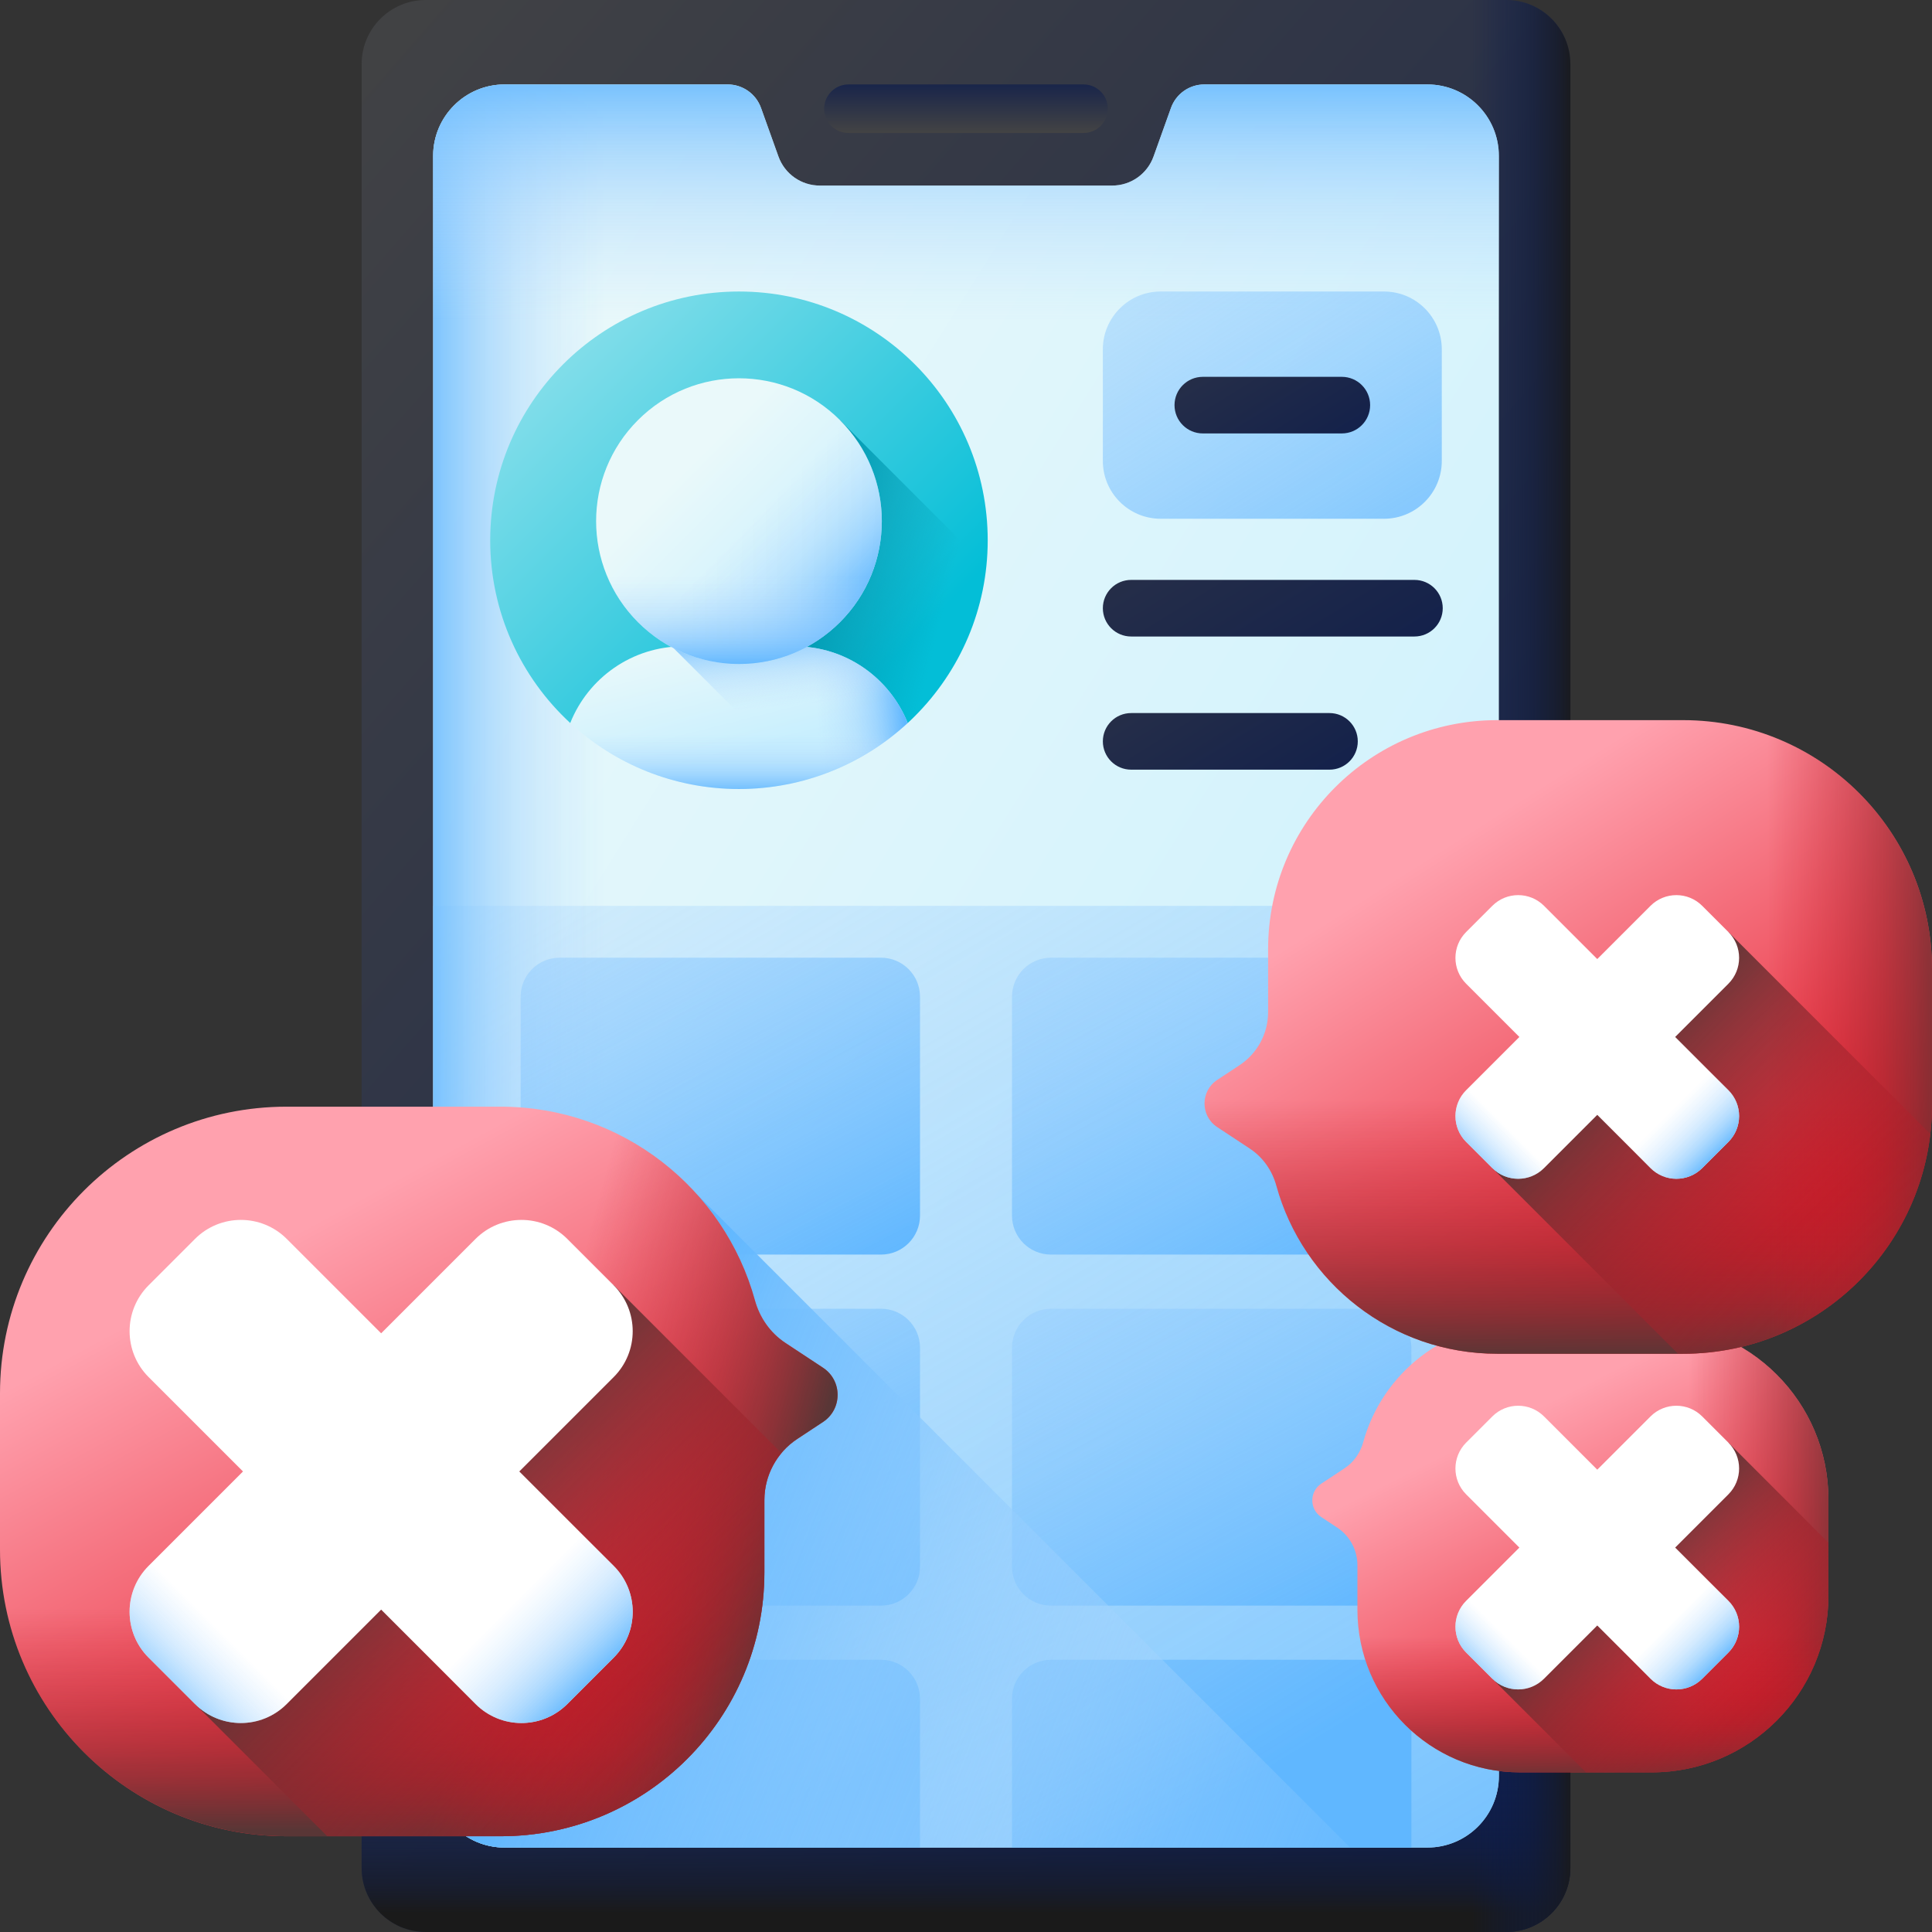 <?xml version="1.0" encoding="UTF-8"?> <svg xmlns="http://www.w3.org/2000/svg" xmlns:xlink="http://www.w3.org/1999/xlink" id="Capa_1" height="512" viewBox="0 0 512 512" width="512"><rect x="0" y="0" width="512" height="512" fill="#333333" stroke="none"/><linearGradient id="lg1"><stop offset="0" stop-color="#444"></stop><stop offset="1" stop-color="#0b1b4c"></stop></linearGradient><linearGradient id="SVGID_1_" gradientUnits="userSpaceOnUse" x1="21.757" x2="508.292" xlink:href="#lg1" y1="52.132" y2="475.577"></linearGradient><linearGradient id="lg2"><stop offset="0" stop-color="#0b1b4c" stop-opacity="0"></stop><stop offset=".281" stop-color="#0c1b48" stop-opacity=".281"></stop><stop offset=".566" stop-color="#101b3c" stop-opacity=".566"></stop><stop offset=".853" stop-color="#161a28" stop-opacity=".853"></stop><stop offset="1" stop-color="#1a1a1a"></stop></linearGradient><linearGradient id="SVGID_00000014611587389538998430000012168242990052250780_" gradientUnits="userSpaceOnUse" x1="256" x2="256" xlink:href="#lg2" y1="463.158" y2="507"></linearGradient><linearGradient id="SVGID_00000028292202834365775200000006959589883298254263_" gradientUnits="userSpaceOnUse" x1="390.109" x2="417.182" xlink:href="#lg2" y1="256" y2="256"></linearGradient><linearGradient id="SVGID_00000127733122627799864460000015495273716578572717_" gradientUnits="userSpaceOnUse" x1="256" x2="256" xlink:href="#lg1" y1="35.436" y2="18.146"></linearGradient><linearGradient id="lg3"><stop offset="0" stop-color="#eaf9fa"></stop><stop offset="1" stop-color="#c8effe"></stop></linearGradient><linearGradient id="SVGID_00000154414818218622400520000000821416186096127392_" gradientUnits="userSpaceOnUse" x1="88.479" x2="438.142" xlink:href="#lg3" y1="150.979" y2="370.187"></linearGradient><linearGradient id="lg4"><stop offset="0" stop-color="#b3dafe" stop-opacity="0"></stop><stop offset=".208" stop-color="#afd8fe" stop-opacity=".208"></stop><stop offset=".434" stop-color="#a2d3fe" stop-opacity=".434"></stop><stop offset=".669" stop-color="#8ccafe" stop-opacity=".669"></stop><stop offset=".908" stop-color="#6ebdfe" stop-opacity=".909"></stop><stop offset="1" stop-color="#60b7ff"></stop></linearGradient><linearGradient id="SVGID_00000174574620244982683620000003654849112665137319_" gradientUnits="userSpaceOnUse" x1="77.215" x2="377.69" xlink:href="#lg4" y1="50.622" y2="567.097"></linearGradient><linearGradient id="SVGID_00000155846757441632481610000004345558392248701583_" gradientUnits="userSpaceOnUse" x1="160.208" x2="109.543" xlink:href="#lg4" y1="256" y2="256"></linearGradient><linearGradient id="SVGID_00000068661019361224074940000012001203061647363977_" gradientUnits="userSpaceOnUse" x1="256" x2="256" xlink:href="#lg4" y1="84.624" y2="16.155"></linearGradient><linearGradient id="SVGID_00000020388481365280466100000009521170274392375197_" gradientUnits="userSpaceOnUse" x1="93.978" x2="232.02" y1="41.316" y2="179.358"><stop offset="0" stop-color="#d4f2f6"></stop><stop offset="1" stop-color="#03bed7"></stop></linearGradient><linearGradient id="SVGID_00000068640278483523224680000005233445587643425939_" gradientUnits="userSpaceOnUse" x1="250.307" x2="214.726" y1="160.15" y2="151.584"><stop offset="0" stop-color="#0199b1" stop-opacity="0"></stop><stop offset=".937" stop-color="#0199b1" stop-opacity=".937"></stop><stop offset="1" stop-color="#0199b1"></stop></linearGradient><linearGradient id="SVGID_00000058587758907761317800000013838034050971221173_" gradientUnits="userSpaceOnUse" x1="189.373" x2="197.772" xlink:href="#lg3" y1="166.134" y2="199.262"></linearGradient><linearGradient id="SVGID_00000168108471713955601210000005711236489370538414_" gradientUnits="userSpaceOnUse" x1="216.388" x2="239.483" xlink:href="#lg4" y1="188.371" y2="186.687"></linearGradient><linearGradient id="SVGID_00000148630298054675120430000000719376846316800681_" gradientUnits="userSpaceOnUse" x1="209.889" x2="207.798" xlink:href="#lg4" y1="186.937" y2="165.691"></linearGradient><linearGradient id="SVGID_00000128452338047336110320000016929131250267293867_" gradientUnits="userSpaceOnUse" x1="195.832" x2="195.832" xlink:href="#lg4" y1="194.644" y2="210.373"></linearGradient><linearGradient id="SVGID_00000116208100493195521210000017032472948847410104_" gradientUnits="userSpaceOnUse" x1="181.747" x2="218.076" xlink:href="#lg3" y1="124.021" y2="160.35"></linearGradient><linearGradient id="SVGID_00000169547090222282397290000007591310727267045529_" gradientUnits="userSpaceOnUse" x1="197.587" x2="223.64" xlink:href="#lg4" y1="139.755" y2="164.25"></linearGradient><linearGradient id="SVGID_00000084520868876169530190000005216046843675352994_" gradientUnits="userSpaceOnUse" x1="195.832" x2="195.832" xlink:href="#lg4" y1="152.833" y2="176.504"></linearGradient><linearGradient id="SVGID_00000016786605279326716730000005090082723947155872_" gradientUnits="userSpaceOnUse" x1="230.453" x2="384.418" xlink:href="#lg4" y1="-65.675" y2="183.958"></linearGradient><linearGradient id="SVGID_00000005946677202085486320000006782444721505376131_" gradientUnits="userSpaceOnUse" x1="294.996" x2="355.849" xlink:href="#lg1" y1="38.973" y2="137.637"></linearGradient><linearGradient id="SVGID_00000007420319249143525610000009086094172848218027_" gradientUnits="userSpaceOnUse" x1="270.469" x2="366.887" xlink:href="#lg1" y1="52.818" y2="209.146"></linearGradient><linearGradient id="SVGID_00000035496205432539982010000014559677278112744888_" gradientUnits="userSpaceOnUse" x1="273.729" x2="349.205" xlink:href="#lg1" y1="111.643" y2="234.016"></linearGradient><linearGradient id="SVGID_00000073719750836589821470000009799131879328478134_" gradientUnits="userSpaceOnUse" x1="99.916" x2="217.54" xlink:href="#lg4" y1="118.353" y2="344.333"></linearGradient><linearGradient id="SVGID_00000178921119729706946460000011302093747748318094_" gradientUnits="userSpaceOnUse" x1="230.13" x2="347.754" xlink:href="#lg4" y1="118.353" y2="344.333"></linearGradient><linearGradient id="SVGID_00000103977147631109130910000003291887892698253726_" gradientUnits="userSpaceOnUse" x1="99.916" x2="217.54" xlink:href="#lg4" y1="211.382" y2="437.363"></linearGradient><linearGradient id="SVGID_00000068676374844294822820000009853285779549189768_" gradientUnits="userSpaceOnUse" x1="230.13" x2="347.754" xlink:href="#lg4" y1="211.382" y2="437.363"></linearGradient><linearGradient id="SVGID_00000049216822941413075790000016114026400510259080_" gradientUnits="userSpaceOnUse" x1="40.743" x2="203.277" xlink:href="#lg4" y1="237.229" y2="487.447"></linearGradient><linearGradient id="SVGID_00000071562105703046083900000011611444610647870888_" gradientUnits="userSpaceOnUse" x1="145.156" x2="325.512" xlink:href="#lg4" y1="181.914" y2="475.617"></linearGradient><linearGradient id="SVGID_00000086689650744930631480000015324279757066113715_" gradientUnits="userSpaceOnUse" x1="384.666" x2="159.043" xlink:href="#lg4" y1="491.345" y2="403.662"></linearGradient><linearGradient id="lg5"><stop offset="0" stop-color="#ffa1ae"></stop><stop offset="1" stop-color="#e41f2d"></stop></linearGradient><linearGradient id="SVGID_00000098182429915445989880000010220183578031754400_" gradientUnits="userSpaceOnUse" x1="73.501" x2="144.076" xlink:href="#lg5" y1="329.397" y2="459.852"></linearGradient><linearGradient id="lg6"><stop offset="0" stop-color="#c41926" stop-opacity="0"></stop><stop offset=".176" stop-color="#c01a27" stop-opacity=".176"></stop><stop offset=".376" stop-color="#b21e29" stop-opacity=".376"></stop><stop offset=".589" stop-color="#9b242c" stop-opacity=".589"></stop><stop offset=".808" stop-color="#7b2d31" stop-opacity=".808"></stop><stop offset="1" stop-color="#593636"></stop></linearGradient><linearGradient id="SVGID_00000170996063153785034940000001403961680414207622_" gradientUnits="userSpaceOnUse" x1="110.984" x2="110.984" xlink:href="#lg6" y1="426.35" y2="484.914"></linearGradient><linearGradient id="SVGID_00000030485767487048127190000012254552195034861225_" gradientUnits="userSpaceOnUse" x1="137.123" x2="207.697" xlink:href="#lg6" y1="396.579" y2="415.826"></linearGradient><linearGradient id="SVGID_00000029732484694886306110000015283349182485174972_" gradientUnits="userSpaceOnUse" x1="192.339" x2="105.937" xlink:href="#lg6" y1="481.285" y2="394.883"></linearGradient><linearGradient id="SVGID_00000119095611795266215850000014172236851714854570_" gradientUnits="userSpaceOnUse" x1="403.827" x2="447.312" xlink:href="#lg5" y1="374.913" y2="461.883"></linearGradient><linearGradient id="SVGID_00000176040914762403291190000008706975387226688933_" gradientUnits="userSpaceOnUse" x1="447.614" x2="493.191" xlink:href="#lg6" y1="410.124" y2="410.124"></linearGradient><linearGradient id="SVGID_00000068668069450141414040000008324969052297196711_" gradientUnits="userSpaceOnUse" x1="416.164" x2="416.164" xlink:href="#lg6" y1="433.783" y2="473.405"></linearGradient><linearGradient id="SVGID_00000018936655335056835730000016598073841511185032_" gradientUnits="userSpaceOnUse" x1="477.569" x2="426.033" xlink:href="#lg6" y1="464.399" y2="412.863"></linearGradient><linearGradient id="SVGID_00000049187367883521076510000001864858137728888231_" gradientUnits="userSpaceOnUse" x1="387.455" x2="459.098" xlink:href="#lg5" y1="221.619" y2="334.966"></linearGradient><linearGradient id="SVGID_00000129174706920552435790000012483640189773596304_" gradientUnits="userSpaceOnUse" x1="415.606" x2="415.606" xlink:href="#lg6" y1="291.4" y2="359.85"></linearGradient><linearGradient id="SVGID_00000143580160223795200070000016517565969943417224_" gradientUnits="userSpaceOnUse" x1="468.525" x2="520.559" xlink:href="#lg6" y1="274.804" y2="274.804"></linearGradient><linearGradient id="SVGID_00000173868644424144972760000012532807923016105631_" gradientUnits="userSpaceOnUse" x1="501.423" x2="425.691" xlink:href="#lg6" y1="352.934" y2="277.202"></linearGradient><linearGradient id="SVGID_00000132057392572688872210000010521443516510329226_" gradientUnits="userSpaceOnUse" x1="442.962" x2="455.239" xlink:href="#lg4" y1="294.473" y2="306.75"></linearGradient><linearGradient id="SVGID_00000008139449003589656290000017556550377727030428_" gradientUnits="userSpaceOnUse" x1="399.38" x2="389.195" xlink:href="#lg4" y1="298.717" y2="308.902"></linearGradient><linearGradient id="SVGID_00000173155752815292737550000007028238610949734073_" gradientUnits="userSpaceOnUse" x1="442.962" x2="455.239" xlink:href="#lg4" y1="429.793" y2="442.07"></linearGradient><linearGradient id="SVGID_00000040560805441082557090000010847095079121280397_" gradientUnits="userSpaceOnUse" x1="399.38" x2="389.195" xlink:href="#lg4" y1="434.037" y2="444.222"></linearGradient><linearGradient id="SVGID_00000078015366871841177780000002786056218472132542_" gradientUnits="userSpaceOnUse" x1="135.892" x2="157.666" xlink:href="#lg4" y1="424.838" y2="446.611"></linearGradient><linearGradient id="SVGID_00000168800978992520259990000001237990862383060615_" gradientUnits="userSpaceOnUse" x1="58.596" x2="40.533" xlink:href="#lg4" y1="432.365" y2="450.428"></linearGradient><g><g><g><path d="m399.184 512h-286.368c-9.378 0-16.98-7.602-16.98-16.98v-478.04c0-9.378 7.602-16.98 16.98-16.98h286.368c9.378 0 16.98 7.602 16.98 16.98v478.04c0 9.378-7.602 16.98-16.98 16.98z" fill="url(#SVGID_1_)"></path><path d="m95.836 293.139v201.881c0 9.378 7.602 16.98 16.98 16.98h286.368c9.378 0 16.98-7.602 16.98-16.98v-201.881z" fill="url(#SVGID_00000014611587389538998430000012168242990052250780_)"></path><path d="m399.184 0h-148.45v512h148.45c9.378 0 16.98-7.602 16.98-16.98v-478.04c0-9.378-7.602-16.98-16.98-16.98z" fill="url(#SVGID_00000028292202834365775200000006959589883298254263_)"></path><path d="m287.155 35.235h-62.311c-3.55 0-6.428-2.878-6.428-6.428 0-3.55 2.878-6.428 6.428-6.428h62.311c3.55 0 6.428 2.878 6.428 6.428 0 3.55-2.878 6.428-6.428 6.428z" fill="url(#SVGID_00000127733122627799864460000015495273716578572717_)"></path><g><path d="m378.268 22.379h-59.112c-3.961 0-7.495 2.487-8.832 6.214l-4.622 12.88c-1.658 4.621-6.039 7.703-10.948 7.703h-77.507c-4.909 0-9.29-3.082-10.948-7.703l-4.622-12.88c-1.338-3.728-4.872-6.214-8.832-6.214h-59.112c-10.465 0-18.948 8.483-18.948 18.948v429.345c0 10.465 8.483 18.948 18.948 18.948h244.536c10.465 0 18.948-8.483 18.948-18.948v-429.345c-.001-10.464-8.484-18.948-18.949-18.948z" fill="url(#SVGID_00000154414818218622400520000000821416186096127392_)"></path><path d="m397.22 240.07v230.6c0 10.47-8.49 18.95-18.95 18.95h-244.54c-10.46 0-18.95-8.48-18.95-18.95v-230.6z" fill="url(#SVGID_00000174574620244982683620000003654849112665137319_)"></path><path d="m243.9 49.177h-26.654c-4.909 0-9.29-3.082-10.948-7.703l-4.622-12.88c-1.338-3.728-4.872-6.214-8.832-6.214h-59.112c-10.465 0-18.948 8.483-18.948 18.948v429.345c0 10.465 8.483 18.948 18.948 18.948h110.168z" fill="url(#SVGID_00000155846757441632481610000004345558392248701583_)"></path><path d="m378.268 22.379h-59.112c-3.961 0-7.495 2.487-8.832 6.214l-4.622 12.88c-1.658 4.621-6.039 7.703-10.948 7.703h-77.507c-4.909 0-9.29-3.082-10.948-7.703l-4.622-12.88c-1.338-3.728-4.872-6.214-8.832-6.214h-59.112c-10.465 0-18.948 8.483-18.948 18.948v134.949h282.432v-134.949c-.001-10.464-8.484-18.948-18.949-18.948z" fill="url(#SVGID_00000068661019361224074940000012001203061647363977_)"></path></g></g><g><g><g><path d="m261.754 143.174c0 18.205-7.382 34.689-19.307 46.615-.619.619-1.253 1.23-1.902 1.819h-89.425c-13.042-12.039-21.209-29.278-21.209-48.434 0-18.205 7.382-34.689 19.307-46.615 11.925-11.925 28.41-19.307 46.615-19.307s34.689 7.382 46.615 19.307c11.924 11.926 19.306 28.41 19.306 46.615z" fill="url(#SVGID_00000020388481365280466100000009521170274392375197_)"></path></g><path d="m222.601 111.336-16.683 16.683v63.589h34.627c.649-.589 1.283-1.2 1.902-1.819 10.388-10.388 17.325-24.235 18.943-39.664z" fill="url(#SVGID_00000068640278483523224680000005233445587643425939_)"></path><g><path d="m210.607 171.284h-29.551c-13.591 0-25.207 8.421-29.939 20.326 11.751 10.854 27.457 17.488 44.715 17.488 17.258 0 32.964-6.635 44.715-17.488-4.733-11.905-16.349-20.326-29.94-20.326z" fill="url(#SVGID_00000058587758907761317800000013838034050971221173_)"></path><path d="m210.607 171.284h-26.021v36.855c3.655.628 7.412.959 11.246.959 17.258 0 32.964-6.635 44.715-17.488-4.733-11.905-16.349-20.326-29.94-20.326z" fill="url(#SVGID_00000168108471713955601210000005711236489370538414_)"></path><path d="m240.546 191.61c-4.732-11.905-16.348-20.326-29.939-20.326h-29.551c-.975 0-1.939.046-2.892.131l35.296 35.296c10.248-2.838 19.493-8.088 27.086-15.101z" fill="url(#SVGID_00000148630298054675120430000000719376846316800681_)"></path><path d="m231.317 178.825h-70.971c-4.05 3.403-7.243 7.788-9.23 12.784 11.751 10.854 27.457 17.489 44.715 17.489 17.258 0 32.964-6.635 44.715-17.489-1.985-4.996-5.179-9.381-9.229-12.784z" fill="url(#SVGID_00000128452338047336110320000016929131250267293867_)"></path><g><path d="m169.062 111.336c-14.784 14.784-14.784 38.755 0 53.539s38.755 14.784 53.539 0 14.784-38.755 0-53.539-38.755-14.784-53.539 0z" fill="url(#SVGID_00000116208100493195521210000017032472948847410104_)"></path><path d="m216.343 106.282-52.334 52.334c6.741 10.437 18.475 17.346 31.823 17.346 20.908 0 37.857-16.95 37.857-37.857 0-13.348-6.909-25.082-17.346-31.823z" fill="url(#SVGID_00000169547090222282397290000007591310727267045529_)"></path><path d="m157.974 138.105c0 20.908 16.95 37.857 37.857 37.857s37.857-16.95 37.857-37.857c0-2.269-.2-4.49-.583-6.649h-74.55c-.381 2.159-.581 4.38-.581 6.649z" fill="url(#SVGID_00000084520868876169530190000005216046843675352994_)"></path></g></g></g><g><path d="m366.762 137.477h-59.168c-8.465 0-15.327-6.862-15.327-15.327v-29.571c0-8.465 6.862-15.327 15.327-15.327h59.168c8.465 0 15.327 6.862 15.327 15.327v29.571c0 8.465-6.862 15.327-15.327 15.327z" fill="url(#SVGID_00000016786605279326716730000005090082723947155872_)"></path><path d="m355.598 99.865h-36.839c-4.143 0-7.5 3.358-7.5 7.5s3.357 7.5 7.5 7.5h36.839c4.143 0 7.5-3.358 7.5-7.5s-3.357-7.5-7.5-7.5z" fill="url(#SVGID_00000005946677202085486320000006782444721505376131_)"></path></g></g><g><path d="m374.84 153.681h-75.072c-4.143 0-7.5 3.358-7.5 7.5s3.357 7.5 7.5 7.5h75.072c4.143 0 7.5-3.358 7.5-7.5s-3.358-7.5-7.5-7.5z" fill="url(#SVGID_00000007420319249143525610000009086094172848218027_)"></path><path d="m352.327 188.969h-52.559c-4.143 0-7.5 3.358-7.5 7.5s3.357 7.5 7.5 7.5h52.559c4.143 0 7.5-3.358 7.5-7.5s-3.358-7.5-7.5-7.5z" fill="url(#SVGID_00000035496205432539982010000014559677278112744888_)"></path></g><g><path d="m233.475 332.477h-85.165c-5.709 0-10.337-4.628-10.337-10.337v-58.003c0-5.709 4.628-10.337 10.337-10.337h85.165c5.709 0 10.337 4.628 10.337 10.337v58.003c0 5.709-4.628 10.337-10.337 10.337z" fill="url(#SVGID_00000073719750836589821470000009799131879328478134_)"></path><path d="m363.69 332.477h-85.165c-5.709 0-10.337-4.628-10.337-10.337v-58.003c0-5.709 4.628-10.337 10.337-10.337h85.165c5.709 0 10.337 4.628 10.337 10.337v58.003c-.001 5.709-4.629 10.337-10.337 10.337z" fill="url(#SVGID_00000178921119729706946460000011302093747748318094_)"></path></g><g><path d="m233.475 425.506h-85.165c-5.709 0-10.337-4.628-10.337-10.337v-58.003c0-5.709 4.628-10.337 10.337-10.337h85.165c5.709 0 10.337 4.628 10.337 10.337v58.003c0 5.709-4.628 10.337-10.337 10.337z" fill="url(#SVGID_00000103977147631109130910000003291887892698253726_)"></path><path d="m363.69 425.506h-85.165c-5.709 0-10.337-4.628-10.337-10.337v-58.003c0-5.709 4.628-10.337 10.337-10.337h85.165c5.709 0 10.337 4.628 10.337 10.337v58.003c-.001 5.709-4.629 10.337-10.337 10.337z" fill="url(#SVGID_00000068676374844294822820000009853285779549189768_)"></path></g><g><path d="m243.81 450.2v39.42h-105.84v-39.42c0-5.71 4.63-10.34 10.34-10.34h85.17c5.7 0 10.33 4.63 10.33 10.34z" fill="url(#SVGID_00000049216822941413075790000016114026400510259080_)"></path><path d="m374.03 450.2v39.42h-105.84v-39.42c0-5.71 4.63-10.34 10.33-10.34h85.17c5.71 0 10.34 4.63 10.34 10.34z" fill="url(#SVGID_00000071562105703046083900000011611444610647870888_)"></path></g></g><path d="m114.784 470.746c.042 10.435 8.512 18.874 18.946 18.874h224.068l-173.212-173.212h-69.802z" fill="url(#SVGID_00000086689650744930631480000015324279757066113715_)"></path><g><g><g><path d="m0 369.233v41.44c0 41.946 34.004 75.949 75.949 75.949h56.711c38.612 0 69.913-31.301 69.913-69.913v-19.182c0-6.516 3.272-12.596 8.71-16.185l6.824-4.504c5.159-3.405 5.159-10.975 0-14.38l-9.958-6.573c-3.992-2.635-6.811-6.668-8.08-11.28-8.141-29.588-35.234-51.323-67.409-51.323h-56.711c-41.945.002-75.949 34.006-75.949 75.951z" fill="url(#SVGID_00000098182429915445989880000010220183578031754400_)"></path></g><path d="m0 369.233v41.44c0 41.946 34.004 75.949 75.949 75.949h56.711c38.612 0 69.913-31.301 69.913-69.913v-19.182c0-6.516 3.272-12.596 8.71-16.185l6.824-4.504c4.639-3.062 5.092-9.482 1.388-13.223h-219.266c-.136 1.859-.229 3.727-.229 5.618z" fill="url(#SVGID_00000170996063153785034940000001403961680414207622_)"></path><path d="m218.107 362.46-9.958-6.573c-3.992-2.635-6.811-6.668-8.08-11.28-8.141-29.588-35.234-51.323-67.409-51.323h-49.086v193.339h49.086c38.612 0 69.913-31.301 69.913-69.913v-19.182c0-6.516 3.272-12.596 8.71-16.185l6.824-4.504c5.159-3.404 5.159-10.974 0-14.379z" fill="url(#SVGID_00000030485767487048127190000012254552195034861225_)"></path></g></g><path d="m162.638 340.623-110.96 110.96 35.04 35.04h45.943c38.612 0 69.913-31.301 69.913-69.913v-19.182c0-4.609 1.644-8.996 4.528-12.442z" fill="url(#SVGID_00000029732484694886306110000015283349182485174972_)"></path><g><g><g><path d="m484.553 397.357v25.535c0 25.846-20.952 46.798-46.798 46.798h-34.945c-23.792 0-43.079-19.287-43.079-43.079v-11.82c0-4.015-2.016-7.761-5.367-9.973l-4.205-2.775c-3.179-2.098-3.179-6.762 0-8.86l6.136-4.05c2.46-1.624 4.197-4.109 4.978-6.95 5.016-18.231 21.711-31.624 41.536-31.624h34.944c25.847-.001 46.8 20.951 46.8 46.798z" fill="url(#SVGID_00000119095611795266215850000014172236851714854570_)"></path></g><path d="m437.754 350.558h-21.59v119.132h21.59c25.846 0 46.798-20.952 46.798-46.798v-25.535c.001-25.847-20.952-46.799-46.798-46.799z" fill="url(#SVGID_00000176040914762403291190000008706975387226688933_)"></path><path d="m350.16 393.183c-3.179 2.098-3.179 6.762 0 8.86l4.205 2.775c3.351 2.212 5.367 5.958 5.367 9.973v11.82c0 23.792 19.287 43.079 43.079 43.079h34.944c25.846 0 46.798-20.952 46.798-46.798v-25.535c0-2.303-.174-4.564-.495-6.778h-129.953z" fill="url(#SVGID_00000068668069450141414040000008324969052297196711_)"></path></g></g><path d="m458.042 382.309-62.564 62.564 24.816 24.816h17.459c25.846 0 46.798-20.952 46.798-46.798v-14.071z" fill="url(#SVGID_00000018936655335056835730000016598073841511185032_)"></path><g><g><g><path d="m512 292.8v-35.991c0-36.43-29.533-65.963-65.963-65.963h-49.254c-33.535 0-60.72 27.185-60.72 60.72v16.66c0 5.659-2.842 10.94-7.565 14.057l-5.927 3.912c-4.481 2.957-4.481 9.532 0 12.489l8.649 5.708c3.467 2.288 5.915 5.791 7.017 9.797 7.07 25.697 30.601 44.575 58.545 44.575h49.254c36.431-.002 65.964-29.534 65.964-65.964z" fill="url(#SVGID_00000049187367883521076510000001864858137728888231_)"></path></g><path d="m336.063 268.225c0 5.659-2.842 10.94-7.565 14.057l-5.927 3.912c-4.481 2.957-4.481 9.532 0 12.489l8.649 5.708c3.467 2.288 5.915 5.791 7.017 9.797 7.07 25.697 30.601 44.575 58.545 44.575h49.254c36.43 0 65.963-29.533 65.963-65.963v-35.991c0-.114-.008-.225-.009-.339h-175.927z" fill="url(#SVGID_00000129174706920552435790000012483640189773596304_)"></path><path d="m446.037 190.845h-30.432v167.917h30.432c36.43 0 65.963-29.533 65.963-65.963v-35.991c0-36.43-29.533-65.963-65.963-65.963z" fill="url(#SVGID_00000143580160223795200070000016517565969943417224_)"></path></g></g><path d="m511.54 300.487-53.497-53.498-62.564 62.564 49.209 49.209h1.35c33.827 0 61.691-25.469 65.502-58.275z" fill="url(#SVGID_00000173868644424144972760000012532807923016105631_)"></path><g><path d="m443.937 274.804 14.105-14.105c3.786-3.786 3.786-9.923 0-13.709l-6.935-6.935c-3.786-3.786-9.923-3.786-13.709 0l-14.105 14.105-14.105-14.105c-3.786-3.786-9.923-3.786-13.709 0l-6.935 6.935c-3.786 3.786-3.786 9.923 0 13.709l14.105 14.105-14.105 14.105c-3.786 3.786-3.786 9.923 0 13.709l6.935 6.935c3.786 3.786 9.923 3.786 13.709 0l14.105-14.105 14.105 14.105c3.786 3.786 9.923 3.786 13.709 0l6.935-6.935c3.786-3.786 3.786-9.923 0-13.709z" fill="#fff"></path><path d="m451.107 309.553 6.935-6.935c3.786-3.786 3.786-9.923 0-13.709l-14.105-14.105-20.644 20.644 14.105 14.105c3.786 3.786 9.924 3.786 13.709 0z" fill="url(#SVGID_00000132057392572688872210000010521443516510329226_)"></path><path d="m423.293 295.448-20.644-20.644-14.105 14.105c-3.786 3.786-3.786 9.923 0 13.709l6.935 6.935c3.786 3.786 9.923 3.786 13.709 0z" fill="url(#SVGID_00000008139449003589656290000017556550377727030428_)"></path></g><g><path d="m443.937 410.124 14.105-14.105c3.786-3.786 3.786-9.923 0-13.709l-6.935-6.935c-3.786-3.786-9.923-3.786-13.709 0l-14.105 14.105-14.105-14.105c-3.786-3.786-9.923-3.786-13.709 0l-6.935 6.935c-3.786 3.786-3.786 9.923 0 13.709l14.105 14.105-14.105 14.105c-3.786 3.786-3.786 9.923 0 13.709l6.935 6.935c3.786 3.786 9.923 3.786 13.709 0l14.105-14.105 14.105 14.105c3.786 3.786 9.923 3.786 13.709 0l6.935-6.935c3.786-3.786 3.786-9.923 0-13.709z" fill="#fff"></path><path d="m451.107 444.873 6.935-6.935c3.786-3.786 3.786-9.923 0-13.709l-14.105-14.105-20.644 20.644 14.105 14.105c3.786 3.786 9.924 3.786 13.709 0z" fill="url(#SVGID_00000173155752815292737550000007028238610949734073_)"></path><path d="m423.293 430.768-20.644-20.644-14.105 14.105c-3.786 3.786-3.786 9.923 0 13.709l6.935 6.935c3.786 3.786 9.923 3.786 13.709 0z" fill="url(#SVGID_00000040560805441082557090000010847095079121280397_)"></path></g><g><path d="m137.621 389.954 25.017-25.017c6.714-6.714 6.714-17.6 0-24.314l-12.299-12.299c-6.714-6.714-17.6-6.714-24.314 0l-25.017 25.017-25.017-25.017c-6.714-6.714-17.6-6.714-24.314 0l-12.299 12.299c-6.714 6.714-6.714 17.6 0 24.314l25.017 25.017-25.017 25.016c-6.714 6.714-6.714 17.6 0 24.314l12.299 12.299c6.714 6.714 17.6 6.714 24.314 0l25.017-25.017 25.017 25.017c6.714 6.714 17.6 6.714 24.314 0l12.299-12.299c6.714-6.714 6.714-17.6 0-24.314z" fill="#fff"></path><path d="m150.338 451.584 12.299-12.299c6.714-6.714 6.714-17.6 0-24.314l-25.017-25.017-36.613 36.613 25.017 25.017c6.715 6.714 17.6 6.714 24.314 0z" fill="url(#SVGID_00000078015366871841177780000002786056218472132542_)"></path><path d="m101.008 426.567-36.613-36.613-25.017 25.016c-6.714 6.714-6.714 17.6 0 24.314l12.299 12.299c6.714 6.714 17.6 6.714 24.314 0z" fill="url(#SVGID_00000168800978992520259990000001237990862383060615_)"></path></g></g></svg> 